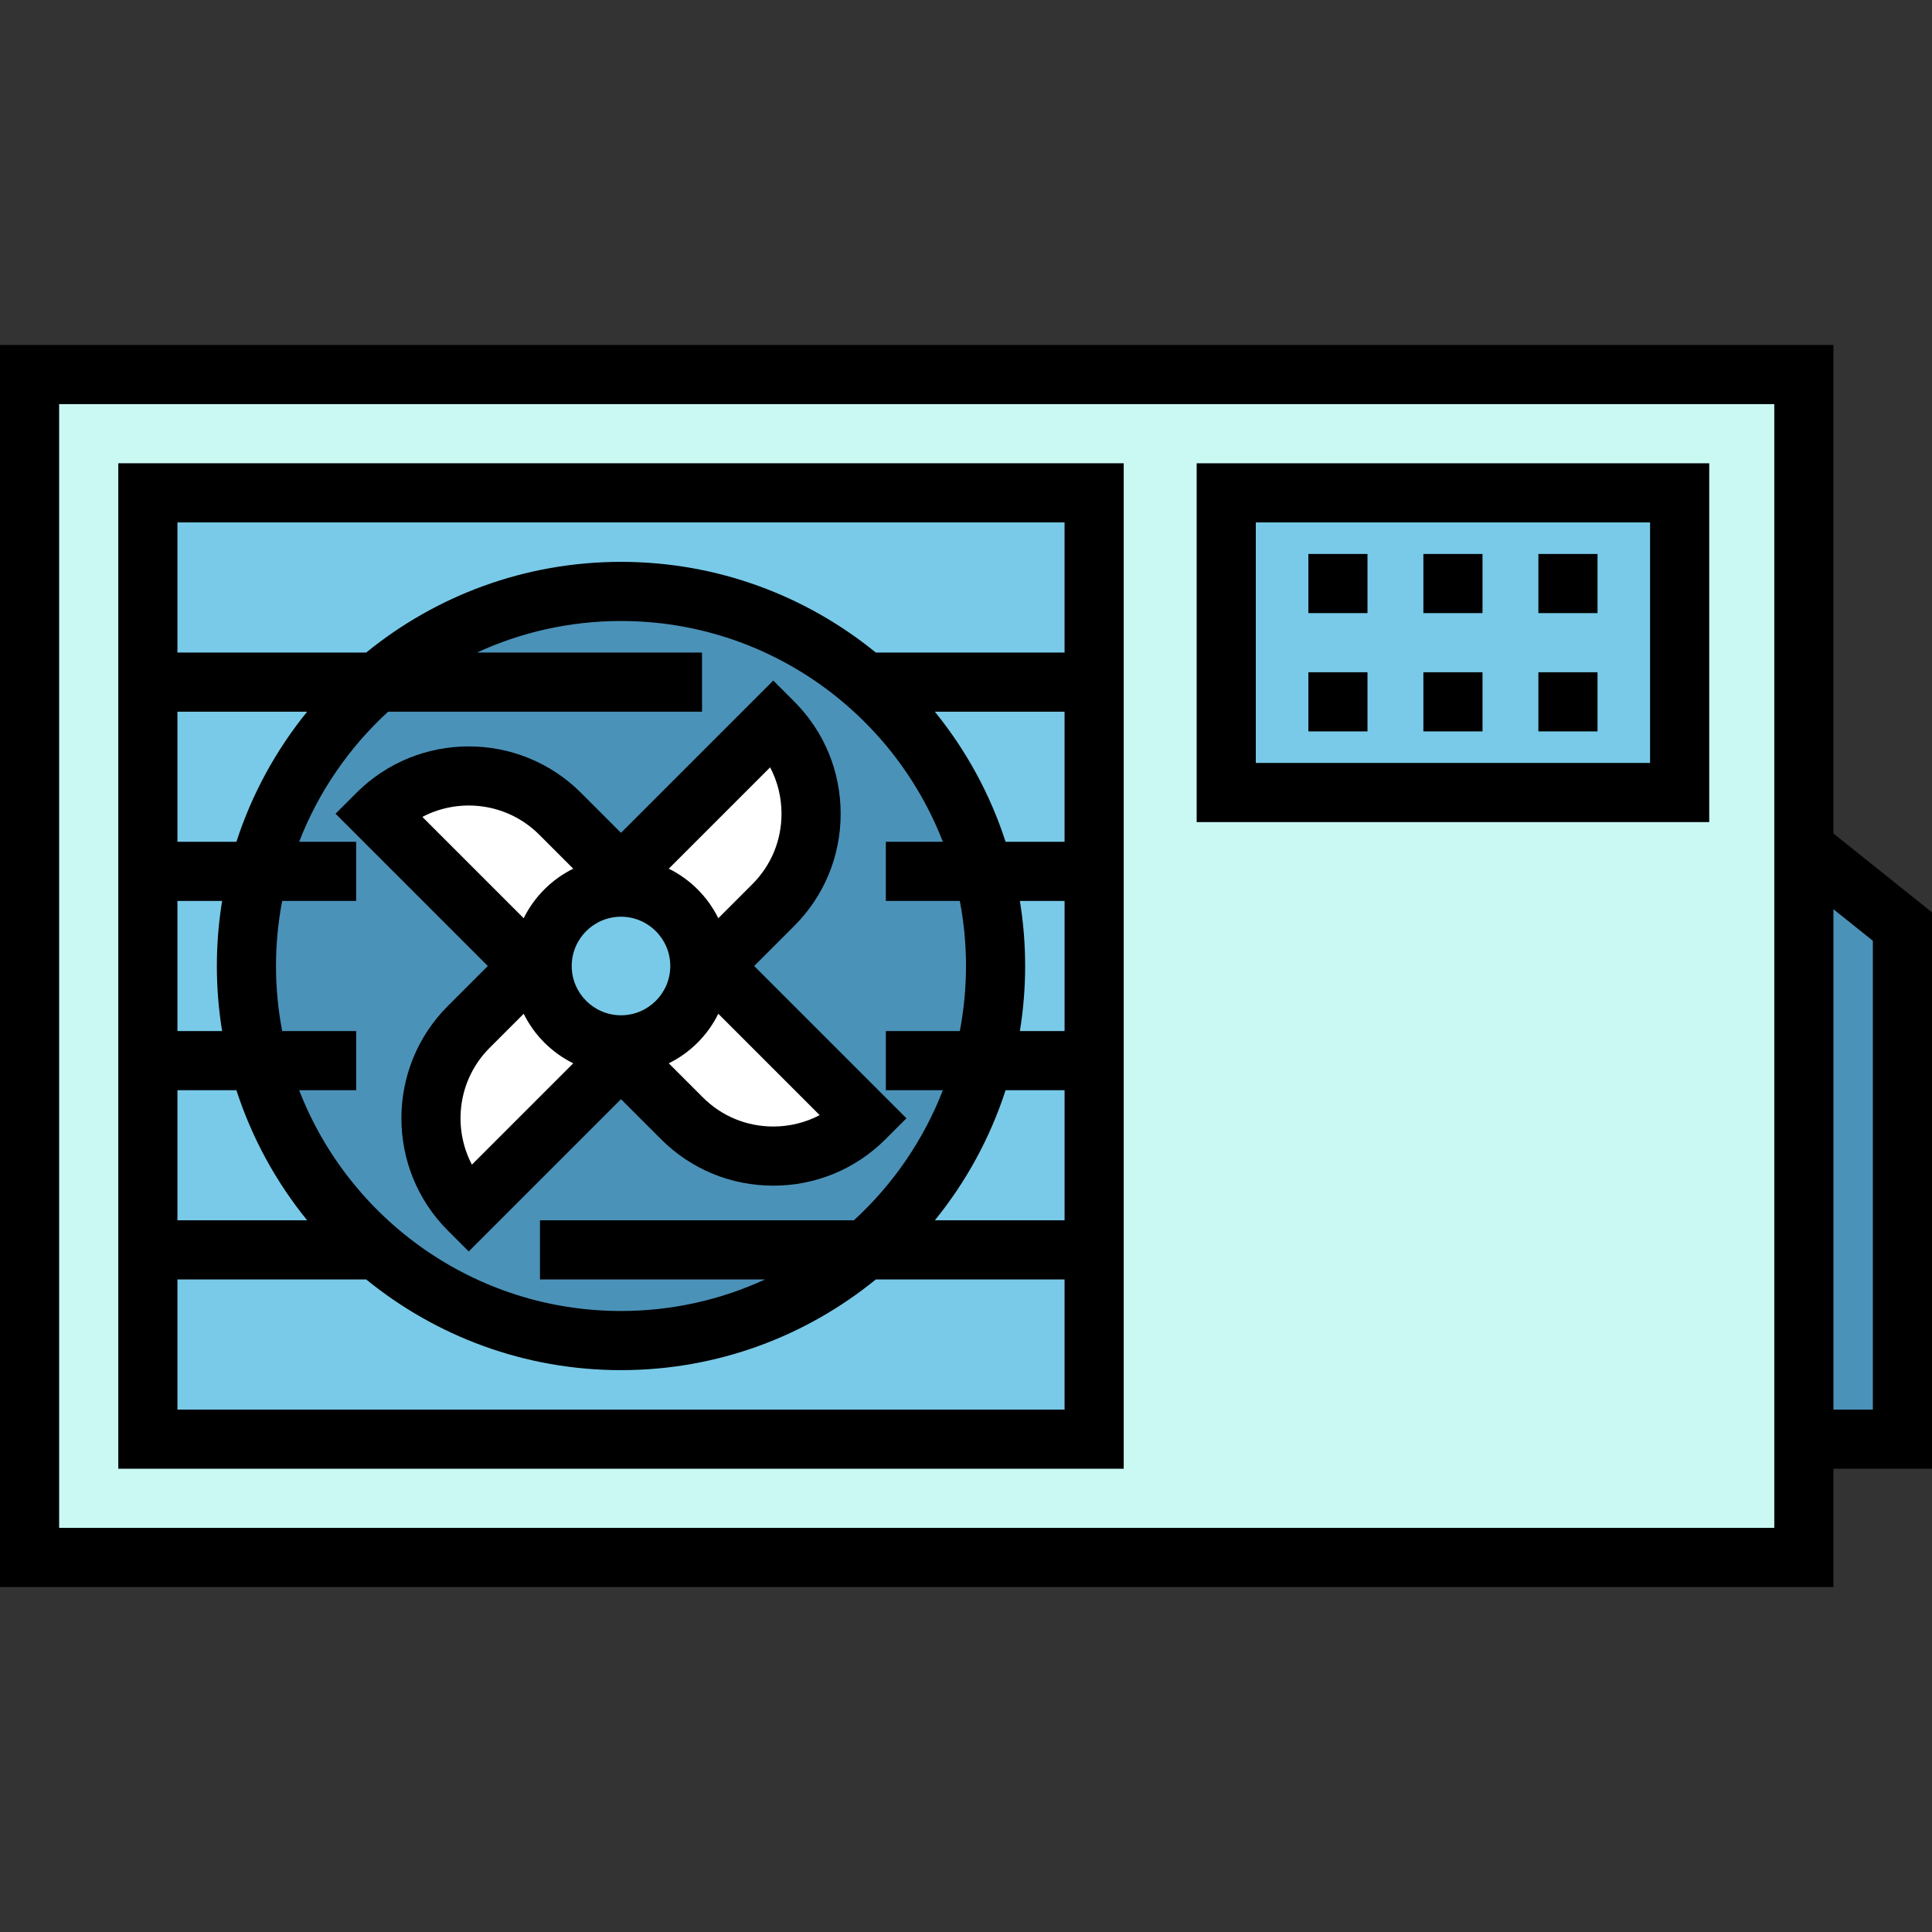 <?xml version="1.0" encoding="iso-8859-1"?>
<!-- Generator: Adobe Illustrator 19.0.0, SVG Export Plug-In . SVG Version: 6.00 Build 0)  -->
<svg version="1.1" id="Layer_1" xmlns="http://www.w3.org/2000/svg" xmlns:xlink="http://www.w3.org/1999/xlink" x="0px" y="0px"
	 viewBox="0 0 512 512" style="enable-background:new 0 0 512 512;" xml:space="preserve">
<rect x="0" y="0" width="512" height="512" fill="#333333" stroke="none"/>
<polygon style="fill:#4B92B9;" points="504.163,381.388 478.041,381.388 478.041,224.653 504.163,245.551 "/>
<rect x="7.837" y="99.265" style="fill:#CAF9F4;" width="470.204" height="313.469"/>
<rect x="39.184" y="130.612" style="fill:#79CAE8;" width="250.775" height="250.775"/>
<circle style="fill:#4B92B9;" cx="164.571" cy="256" r="99.265"/>
<g>
	<path style="fill:#FFFFFF;" d="M124.222,320.56L124.222,320.56c-13.371-13.371-13.371-35.049,0-48.421l80.701-80.701l0,0
		c13.371,13.371,13.371,35.049,0,48.421L124.222,320.56z"/>
	<path style="fill:#FFFFFF;" d="M100.011,215.65L100.011,215.65c13.371-13.371,35.049-13.371,48.421,0l80.701,80.701l0,0
		c-13.371,13.37-35.049,13.37-48.421,0L100.011,215.65z"/>
</g>
<g>
	<circle style="fill:#79CAE8;" cx="164.571" cy="256" r="20.898"/>
	<rect x="324.963" y="130.612" style="fill:#79CAE8;" width="120.163" height="79.412"/>
</g>
<path d="M512,241.784l-26.122-20.898V91.429H0v329.143h485.878v-31.347H512V241.784z M470.204,404.898H15.673V107.102h454.531
	V404.898z M496.327,373.551h-10.449V240.959l10.449,8.359V373.551z"/>
<path d="M175.17,301.891c7.932,7.945,18.5,12.32,29.757,12.32c11.243,0,21.809-4.374,29.751-12.315l5.542-5.542L199.865,256
	l10.597-10.598c7.945-7.932,12.32-18.5,12.32-29.756c0-11.243-4.374-21.809-12.315-29.751l-5.542-5.542l-40.354,40.354
	l-10.602-10.602c-16.401-16.4-43.091-16.4-59.502-0.002l-5.545,5.541L129.278,256l-10.603,10.603
	c-16.398,16.399-16.399,43.091-0.002,59.501l5.542,5.545l40.356-40.355L175.17,301.891z M164.571,242.939
	c7.202,0,13.061,5.859,13.061,13.061c0,7.202-5.859,13.061-13.061,13.061c-7.202,0-13.061-5.859-13.061-13.061
	C151.51,248.798,157.369,242.939,164.571,242.939z M204.925,298.538c-7.066,0-13.693-2.742-18.668-7.725l-9.026-9.026
	c5.691-2.806,10.323-7.437,13.127-13.128l26.86,26.861C213.476,297.493,209.282,298.538,204.925,298.538z M207.109,215.646
	c0,7.065-2.742,13.693-7.726,18.669l-9.025,9.025c-2.805-5.691-7.438-10.323-13.127-13.127l26.86-26.86
	C206.063,207.096,207.109,211.29,207.109,215.646z M142.886,221.187l9.026,9.026c-5.691,2.806-10.323,7.437-13.127,13.127
	l-26.853-26.853C121.897,211.261,134.525,212.826,142.886,221.187z M129.76,277.685l9.025-9.025
	c2.806,5.691,7.438,10.323,13.128,13.127L125.06,308.64C119.832,298.675,121.398,286.046,129.76,277.685z"/>
<path d="M297.796,122.776H31.347v266.449h266.449V122.776z M282.122,138.449v34.482h-50.028
	c-18.438-15.016-41.946-24.033-67.523-24.033s-49.085,9.016-67.523,24.033H47.02v-34.482H282.122z M202.741,339.069
	c-11.622,5.361-24.552,8.359-38.169,8.359c-38.816,0-72.055-24.317-85.296-58.514h15.11v-15.673H74.78
	c-1.07-5.586-1.637-11.348-1.637-17.241c0-5.893,0.567-11.655,1.637-17.241h19.605v-15.673h-15.11
	c5.135-13.261,13.274-25.035,23.582-34.482h83.186v-15.673h-59.642c11.622-5.361,24.552-8.359,38.169-8.359
	c38.816,0,72.055,24.317,85.296,58.514h-15.11v15.673h19.605C255.433,244.345,256,250.107,256,256
	c0,5.893-0.567,11.655-1.637,17.241h-19.605v15.673h15.11c-5.135,13.261-13.274,25.035-23.582,34.482h-83.186v15.673H202.741z
	 M58.863,238.759c-0.912,5.615-1.394,11.372-1.394,17.241s0.482,11.626,1.394,17.241H47.02v-34.482H58.863z M47.02,223.086v-34.482
	H81.4c-8.228,10.133-14.641,21.792-18.749,34.482H47.02z M62.651,288.914c4.107,12.689,10.522,24.348,18.749,34.482H47.02v-34.482
	H62.651z M266.492,288.914h15.631v34.482h-34.379C255.971,313.262,262.384,301.604,266.492,288.914z M270.279,273.241
	c0.912-5.615,1.395-11.372,1.395-17.241s-0.482-11.626-1.395-17.241h11.844v34.482H270.279z M266.492,223.086
	c-4.108-12.689-10.522-24.348-18.749-34.482h34.379v34.482H266.492z M47.02,373.551v-34.482h50.028
	c18.438,15.016,41.946,24.033,67.523,24.033s49.085-9.016,67.523-24.033h50.028v34.482H47.02z"/>
<path d="M452.963,122.776H317.127v95.086h135.837V122.776z M437.29,202.188H332.8v-63.739h104.49V202.188z"/>
<rect x="346.728" y="178.155" width="15.673" height="15.673"/>
<rect x="377.208" y="178.155" width="15.673" height="15.673"/>
<rect x="407.688" y="178.155" width="15.673" height="15.673"/>
<rect x="346.728" y="146.808" width="15.673" height="15.673"/>
<rect x="377.208" y="146.808" width="15.673" height="15.673"/>
<rect x="407.688" y="146.808" width="15.673" height="15.673"/>
<g>
</g>
<g>
</g>
<g>
</g>
<g>
</g>
<g>
</g>
<g>
</g>
<g>
</g>
<g>
</g>
<g>
</g>
<g>
</g>
<g>
</g>
<g>
</g>
<g>
</g>
<g>
</g>
<g>
</g>
</svg>
